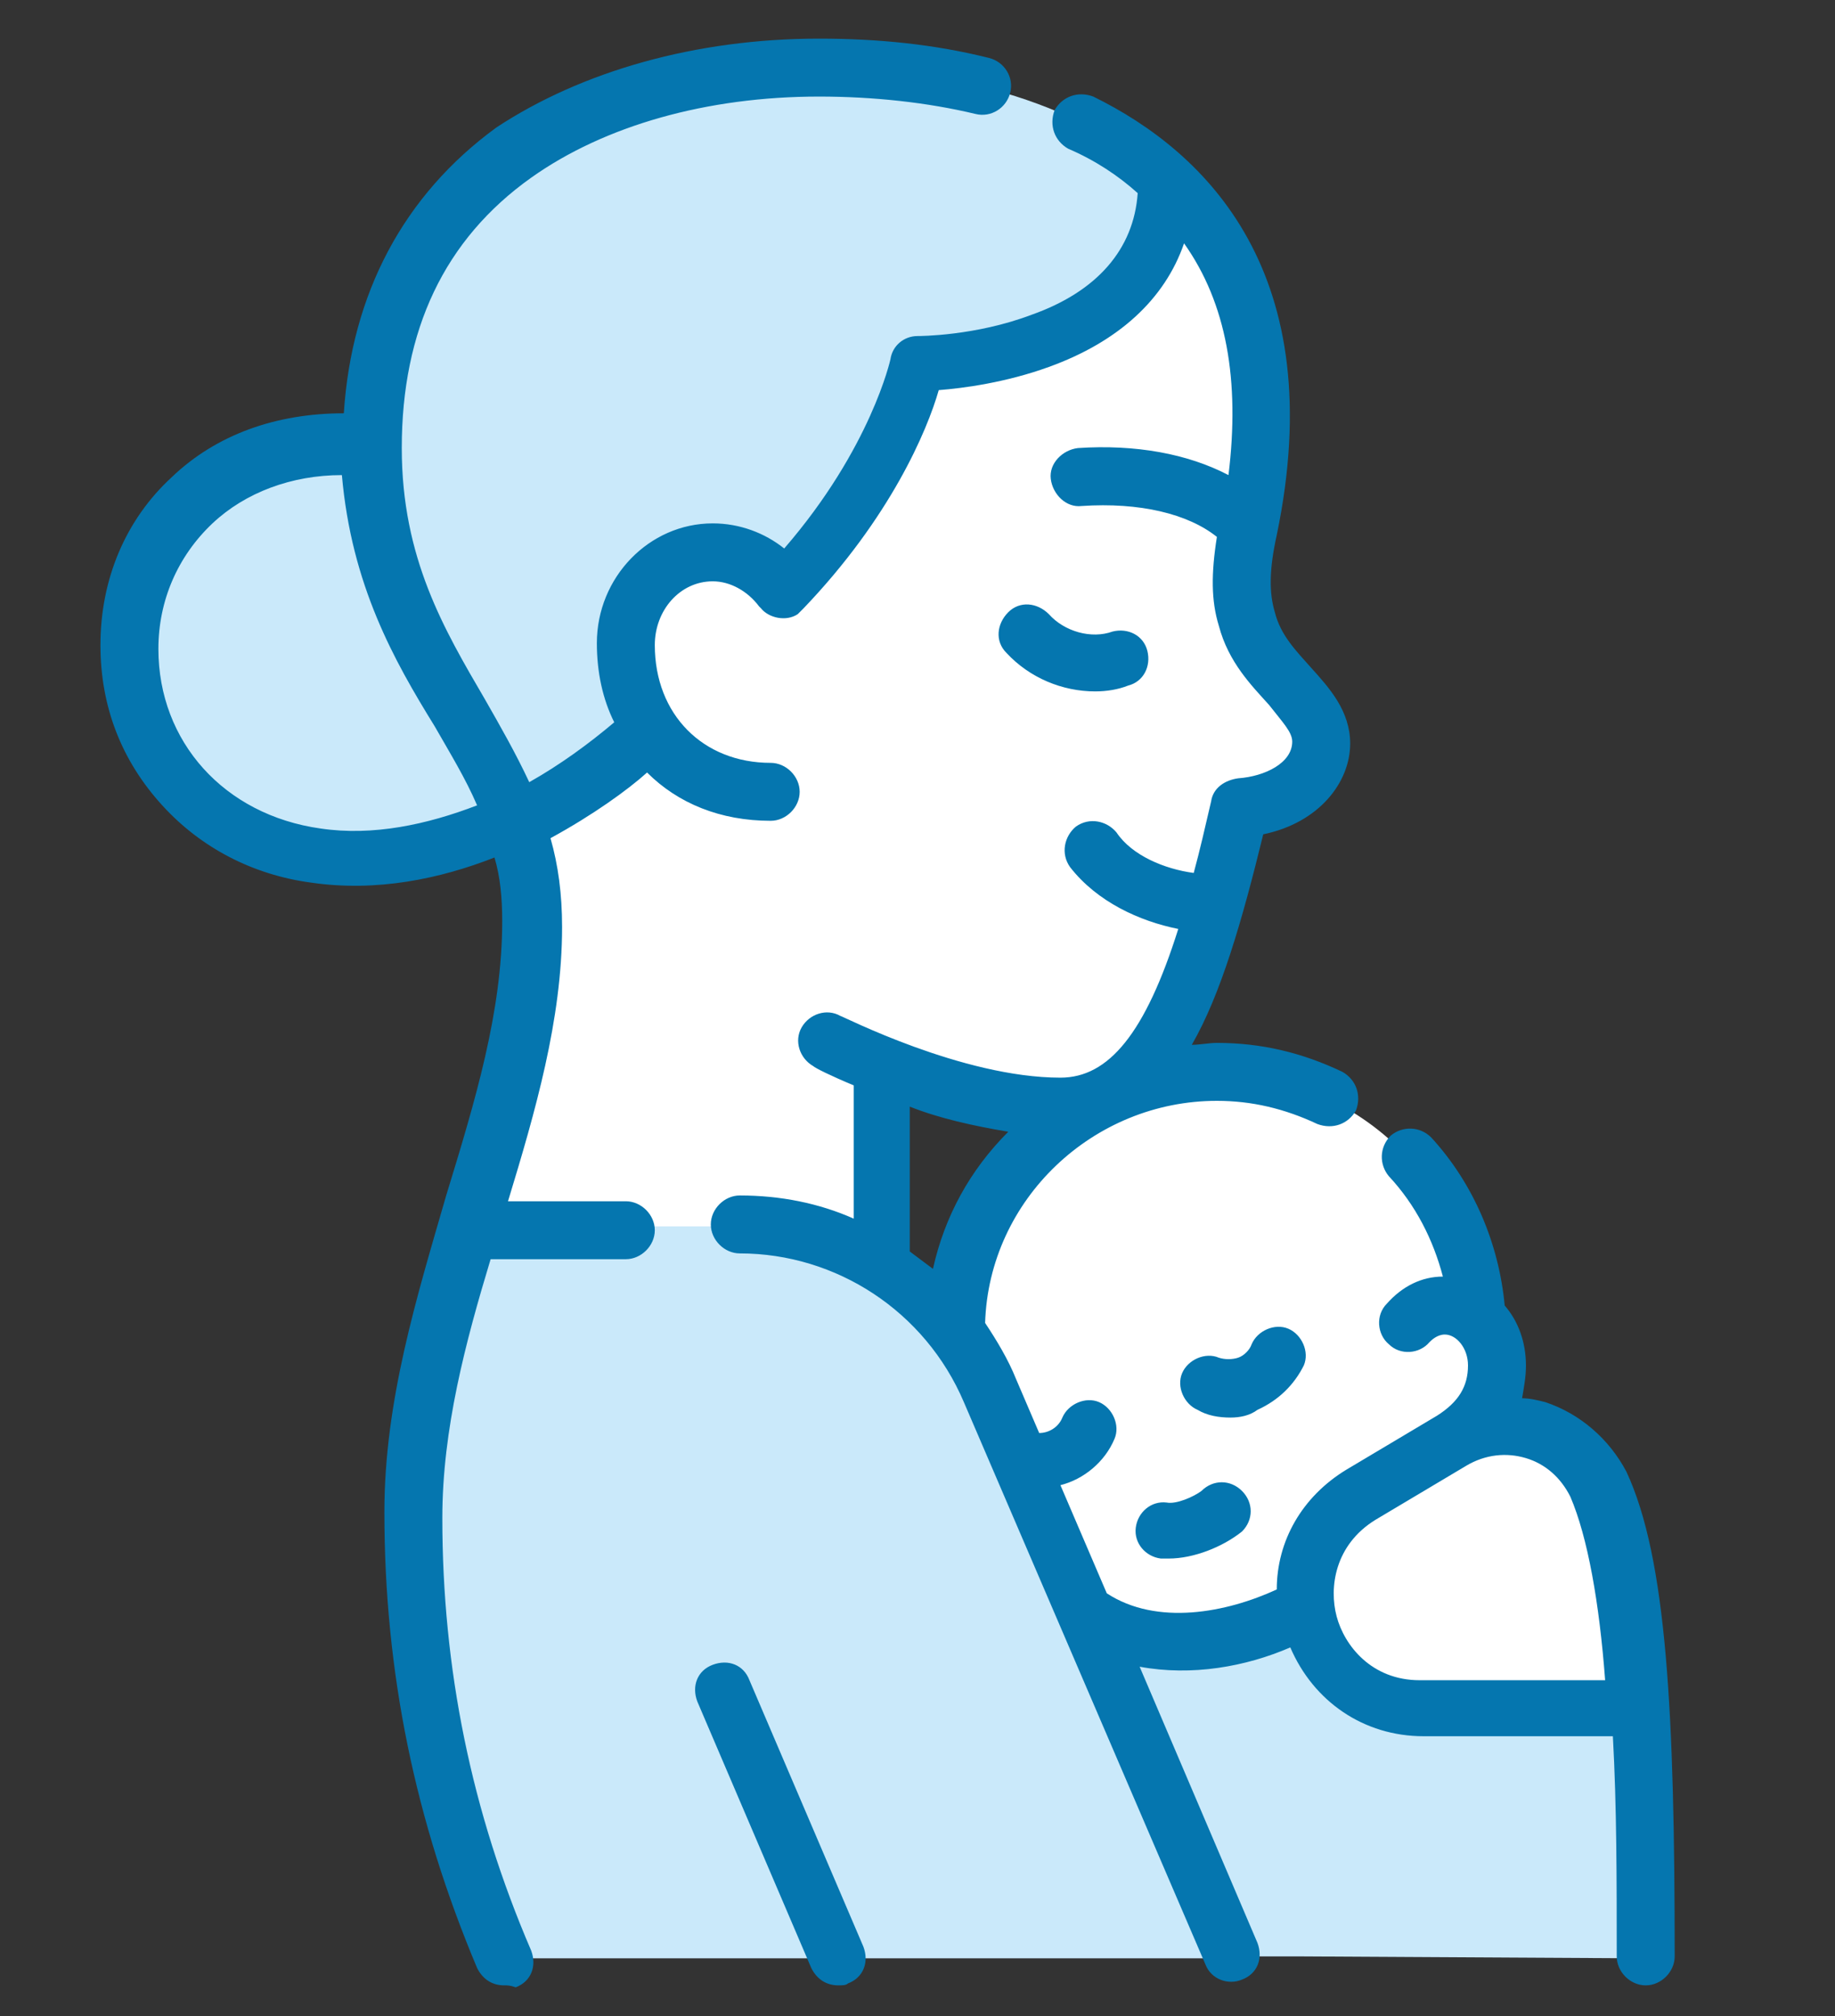 <?xml version="1.0" encoding="utf-8"?>
<!-- Generator: Adobe Illustrator 27.5.0, SVG Export Plug-In . SVG Version: 6.00 Build 0)  -->
<svg version="1.1" xmlns="http://www.w3.org/2000/svg" xmlns:xlink="http://www.w3.org/1999/xlink" x="0px" y="0px"
	 viewBox="0 0 95 104.4" style="enable-background:new 0 0 95 104.4;" xml:space="preserve">
<rect x="0" y="0" width="95" height="104.4" fill="#333333" stroke="none"/>
<style type="text/css">
	.st0{fill:#CAE9FA;}
	.st1{fill:#FFFFFF;}
	.st2{fill:#0576AF;}
</style>
<g id="Ebene_1">
</g>
<g id="Ebene_2">
	<path class="st0" d="M85.1,101.4c0-3.6,0-6.9-0.1-9.9h0c0-1-0.1-2-0.1-3l-35-15l13.9,27.8l3.4,0l0,0L85.1,101.4z"/>
	<path class="st0" d="M25.6,39.6C25.6,39.6,25.6,39.6,25.6,39.6C25.6,39.6,25.6,39.6,25.6,39.6c-2.4-6.5-6.3-16.4-6.3-16.4
		c-2.3-0.2-4.3,0.1-6.1,0.8c-4,1.6-6.4,5.3-6.4,9.6c0,5.8,4.3,10,9.6,10.8c3.6,0.5,7.1-0.4,10.2-1.9C26.2,41.5,26.1,41,25.6,39.6z"
		/>
	<path class="st0" d="M42.4,3.5c-4.1,0-8.4,0.7-12,2.4c0,0,0,0,0,0c-6.3,2.8-11,8.3-11,17.3c0,9.1,5.1,13.4,7.3,19.3h33.7
		c0,0,0-4,0-9.3c0-7.7,0.1-18.2,0.1-23.8C55.7,5,48.6,3.5,42.4,3.5z"/>
	<path class="st1" d="M64.6,32.1c-0.4-1.4-0.3-2.8,0.1-4.7c1.8-8.6-0.4-14.3-4.3-18c0,9.6-12.9,9.5-12.9,9.5s-1.1,5.8-7,11.7
		c-0.8-1.2-2.2-2-3.7-2c-2.5,0-4.5,2.1-4.5,4.7c0,1.7,0.5,3.2,1.3,4.4c0,0,0,0,0,0c-1.6,1.5-4.1,3.4-7,4.8c0.6,1.6,1,3.3,1,5.3
		c0,5.3-1.7,10.4-3.3,15.7l21.4,2.7v-11c2.4,1,6,2.1,9.2,2.1c1.9,0,3.4-0.9,4.8-2.7c0,0,0,0,0,0c1.8-2.5,3.2-6.7,4.6-12.8
		c2.1-0.1,4.2-1.3,4.2-3.4C68.4,36.3,65.4,35.2,64.6,32.1z"/>
	<path class="st1" d="M77.5,70.8c0-1-0.4-1.9-1-2.4c-0.4-7.1-6.3-12.8-13.5-12.8c-3.2,0-6.1,1.1-8.4,2.9c0,0,0,0,0,0c0,0,0,0,0,0
		c-3.1,2.5-5.1,6.3-5.1,10.6v11.5l6.7,3.1c3.5,2.6,8.6,1.5,12-0.6c0.9-0.6,7-8.4,7-8.4c1.4-0.9,2.3-2.1,2.3-3.7l0,0
		C77.5,70.9,77.5,70.8,77.5,70.8z"/>
	<path class="st0" d="M51.2,72.1c-2.2-5.2-7.3-8.6-13-8.6H27.2h-3c-1.5,4.8-2.9,9.7-2.9,14.9c0,8.1,1.6,15.6,4.7,23h3h14.4h0h3.2v0
		l0,0l17.1,0L51.2,72.1z"/>
	<path class="st1" d="M84.6,85.6L84.6,85.6c-0.3-3.7-0.9-6.6-1.9-8.7c-1.3-2.9-4.8-3.9-7.5-2.3l-4.7,2.8c-1.5,0.9-2.3,2.2-2.7,3.6
		c0,0,0,0,0,0c0,0,0,0,0,0c-0.9,3.4,1.5,7.5,5.8,7.5h11.2C84.7,87.5,84.6,86.5,84.6,85.6z"/>
	<g>
		<path class="st2" d="M43.4,102.8c-0.6,0-1.1-0.3-1.4-0.9l-5.9-13.8c-0.3-0.8,0-1.6,0.8-1.9c0.8-0.3,1.6,0,1.9,0.8l5.9,13.8
			c0.3,0.8,0,1.6-0.8,1.9C43.8,102.8,43.6,102.8,43.4,102.8L43.4,102.8z M26.1,102.8c-0.6,0-1.1-0.3-1.4-0.9
			c-3.2-7.6-4.8-15.3-4.8-23.6c0-5.8,1.7-11.2,3.2-16.4c1.5-4.9,2.9-9.5,2.9-14.2c0-1.2-0.1-2.3-0.4-3.3c-2.8,1.1-6.1,1.8-9.5,1.3
			c-3-0.4-5.7-1.8-7.7-4c-2.1-2.3-3.2-5.1-3.2-8.3c0-3.4,1.3-6.5,3.7-8.7c2.3-2.2,5.4-3.3,8.9-3.3c0.4-6.2,3.1-11.3,7.9-14.8
			C30.1,3.7,36,2,42.4,2c3.1,0,6,0.3,8.8,1c0.8,0.2,1.3,1,1.1,1.8c-0.2,0.8-1,1.3-1.8,1.1C48,5.3,45.2,5,42.4,5
			c-5.8,0-11.1,1.5-14.9,4.2c-4.5,3.2-6.7,7.9-6.7,14c0,5.7,2.2,9.4,4.3,13c0.8,1.4,1.6,2.8,2.3,4.3c1.6-0.9,3.1-2,4.4-3.1
			c-0.6-1.2-0.9-2.6-0.9-4.1c0-3.4,2.7-6.2,6-6.2c1.4,0,2.7,0.5,3.7,1.3c4.5-5.2,5.5-9.8,5.5-9.8c0.1-0.7,0.7-1.2,1.4-1.2
			c0,0,0,0,0,0c0.1,0,3,0,5.9-1.1c3.4-1.2,5.3-3.4,5.5-6.3c-1-0.9-2.2-1.7-3.6-2.3c-0.7-0.4-1-1.2-0.7-2c0.4-0.7,1.2-1,2-0.7
			c5.9,2.9,12.3,9.2,9.5,22.7c-0.4,1.8-0.4,3-0.1,4c0.3,1.2,1.1,2,1.9,2.9c0.9,1,2,2.2,2,3.9c0,2-1.6,4.1-4.5,4.7
			c-1.1,4.5-2.2,8.3-3.7,10.9c0.4,0,0.9-0.1,1.3-0.1c2.3,0,4.4,0.5,6.5,1.5c0.7,0.4,1,1.2,0.7,2c-0.4,0.7-1.2,1-2,0.7
			C66.5,57.4,64.8,57,63,57c-6.4,0-11.8,5.1-12,11.5c0.6,0.9,1.2,1.9,1.6,2.9l1.2,2.8c0.5,0,1-0.3,1.2-0.8c0.3-0.7,1.2-1.1,1.9-0.8
			c0.7,0.3,1.1,1.2,0.8,1.9c-0.5,1.2-1.6,2.1-2.8,2.4l2.4,5.6c2.6,1.7,6.2,1,8.8-0.2c0-2.5,1.3-4.8,3.6-6.2l4.7-2.8c0,0,0,0,0,0
			c1.1-0.7,1.6-1.5,1.6-2.6c0-0.9-0.6-1.6-1.2-1.6c-0.4,0-0.7,0.3-0.8,0.4c-0.5,0.6-1.5,0.7-2.1,0.1c-0.6-0.5-0.7-1.5-0.1-2.1
			c0.8-0.9,1.8-1.4,2.9-1.4c-0.5-1.9-1.4-3.7-2.8-5.2c-0.5-0.6-0.5-1.5,0.1-2.1c0.6-0.5,1.5-0.5,2.1,0.1c2.2,2.4,3.5,5.5,3.8,8.7
			c0.7,0.8,1.1,1.9,1.1,3.1c0,0.6-0.1,1.1-0.2,1.7c0.4,0,0.8,0.1,1.2,0.2c1.8,0.6,3.3,1.9,4.2,3.6c2.1,4.5,2.5,12.6,2.5,25.1
			c0,0.8-0.7,1.5-1.5,1.5s-1.5-0.7-1.5-1.5c0-3.9,0-7.8-0.2-11.4h-9.8c-3.1,0-5.7-1.8-6.9-4.6c-2.3,1-5.1,1.5-7.8,1l6.1,14.3
			c0.3,0.8,0,1.6-0.8,1.9c-0.7,0.3-1.6,0-1.9-0.8L49.9,72.6c-2-4.7-6.6-7.7-11.6-7.7c-0.8,0-1.5-0.7-1.5-1.5c0-0.8,0.7-1.5,1.5-1.5
			c2.1,0,4.1,0.4,5.9,1.2v-6.9c-1.2-0.5-2-0.9-2.1-1c-0.7-0.4-1-1.3-0.6-2c0.4-0.7,1.3-1,2-0.6c0.1,0,6.3,3.2,11.4,3.2
			c2.5,0,4.4-2.3,6.1-7.7c-2-0.4-4.2-1.4-5.6-3.2c-0.5-0.7-0.3-1.6,0.3-2.1c0.7-0.5,1.6-0.3,2.1,0.3c0.8,1.2,2.5,1.9,4,2.1
			c0.3-1.1,0.6-2.4,0.9-3.7c0.1-0.7,0.7-1.1,1.4-1.2c1.4-0.1,2.8-0.8,2.8-1.9c0-0.5-0.5-1-1.2-1.9c-0.9-1-2.1-2.2-2.6-4.1
			c-0.4-1.3-0.4-2.7-0.1-4.6c-1.5-1.2-4-1.8-7-1.6c-0.8,0.1-1.5-0.6-1.6-1.4c-0.1-0.8,0.6-1.5,1.4-1.6c3-0.2,5.7,0.3,7.8,1.4
			c0.6-4.9-0.1-8.9-2.3-12c-1,2.9-3.4,5.1-7,6.4c-2.2,0.8-4.4,1.1-5.7,1.2c-0.6,2.1-2.5,6.6-7,11.3c-0.1,0.1-0.2,0.2-0.3,0.3
			c-0.6,0.4-1.5,0.2-1.9-0.3c0,0-0.1-0.1-0.1-0.1c-0.6-0.8-1.5-1.3-2.4-1.3c-1.7,0-3,1.5-3,3.3c0,3.6,2.5,6.1,6,6.1
			c0.8,0,1.5,0.7,1.5,1.5c0,0.8-0.7,1.5-1.5,1.5c-2.6,0-4.8-0.9-6.4-2.5c-1,0.9-2.8,2.2-5,3.4c0.4,1.4,0.6,2.9,0.6,4.6
			c0,4.8-1.4,9.6-2.8,14.2h6.1c0.8,0,1.5,0.7,1.5,1.5c0,0.8-0.7,1.5-1.5,1.5h-7c-1.3,4.3-2.5,8.8-2.5,13.4c0,7.8,1.5,15.2,4.6,22.4
			c0.3,0.8,0,1.6-0.8,1.9C26.4,102.8,26.3,102.8,26.1,102.8L26.1,102.8z M75.9,75.9l-4.7,2.8c-2.1,1.3-2.4,3.5-2,5s1.8,3.3,4.3,3.3
			h9.6c-0.3-4-0.9-7.4-1.8-9.5c-0.5-1-1.3-1.7-2.3-2C78,75.2,76.9,75.3,75.9,75.9C75.9,75.9,75.9,75.9,75.9,75.9
			C75.9,75.9,75.9,75.9,75.9,75.9L75.9,75.9z M47.1,64.8c0.4,0.3,0.8,0.6,1.2,0.9c0.6-2.7,1.9-5.1,3.9-7.1c-1.8-0.3-3.6-0.7-5.1-1.3
			L47.1,64.8z M17.7,24.6c-2.6,0-5,0.9-6.7,2.5c-1.8,1.7-2.8,4-2.8,6.5c0,4.8,3.4,8.6,8.4,9.3c2.7,0.4,5.5-0.2,8.1-1.2
			c-0.6-1.4-1.4-2.7-2.2-4.1C20.4,34.2,18.2,30.3,17.7,24.6C17.8,24.6,17.8,24.6,17.7,24.6z M60.5,80.7c-0.1,0-0.3,0-0.4,0
			c-0.8-0.1-1.4-0.8-1.3-1.6c0.1-0.8,0.8-1.4,1.6-1.3c0.5,0.1,1.4-0.3,1.8-0.6c0.6-0.6,1.5-0.6,2.1,0c0.6,0.6,0.6,1.5,0,2.1
			C63.3,80.1,61.8,80.7,60.5,80.7L60.5,80.7z M63.7,73.4c-0.6,0-1.2-0.1-1.7-0.4c-0.7-0.3-1.1-1.2-0.8-1.9c0.3-0.7,1.2-1.1,1.9-0.8
			c0.3,0.1,0.7,0.1,1,0c0.3-0.1,0.6-0.4,0.7-0.7c0.3-0.7,1.2-1.1,1.9-0.8c0.7,0.3,1.1,1.2,0.8,1.9c-0.5,1-1.3,1.8-2.4,2.3
			C64.7,73.3,64.2,73.4,63.7,73.4z M56.7,35.8c-1.7,0-3.4-0.7-4.6-2c-0.6-0.6-0.5-1.5,0.1-2.1c0.6-0.6,1.5-0.5,2.1,0.1
			c0.8,0.9,2.2,1.3,3.3,0.9c0.8-0.2,1.6,0.2,1.8,1c0.2,0.8-0.2,1.6-1,1.8C57.9,35.7,57.3,35.8,56.7,35.8L56.7,35.8z"/>
	</g>
</g>
</svg>
